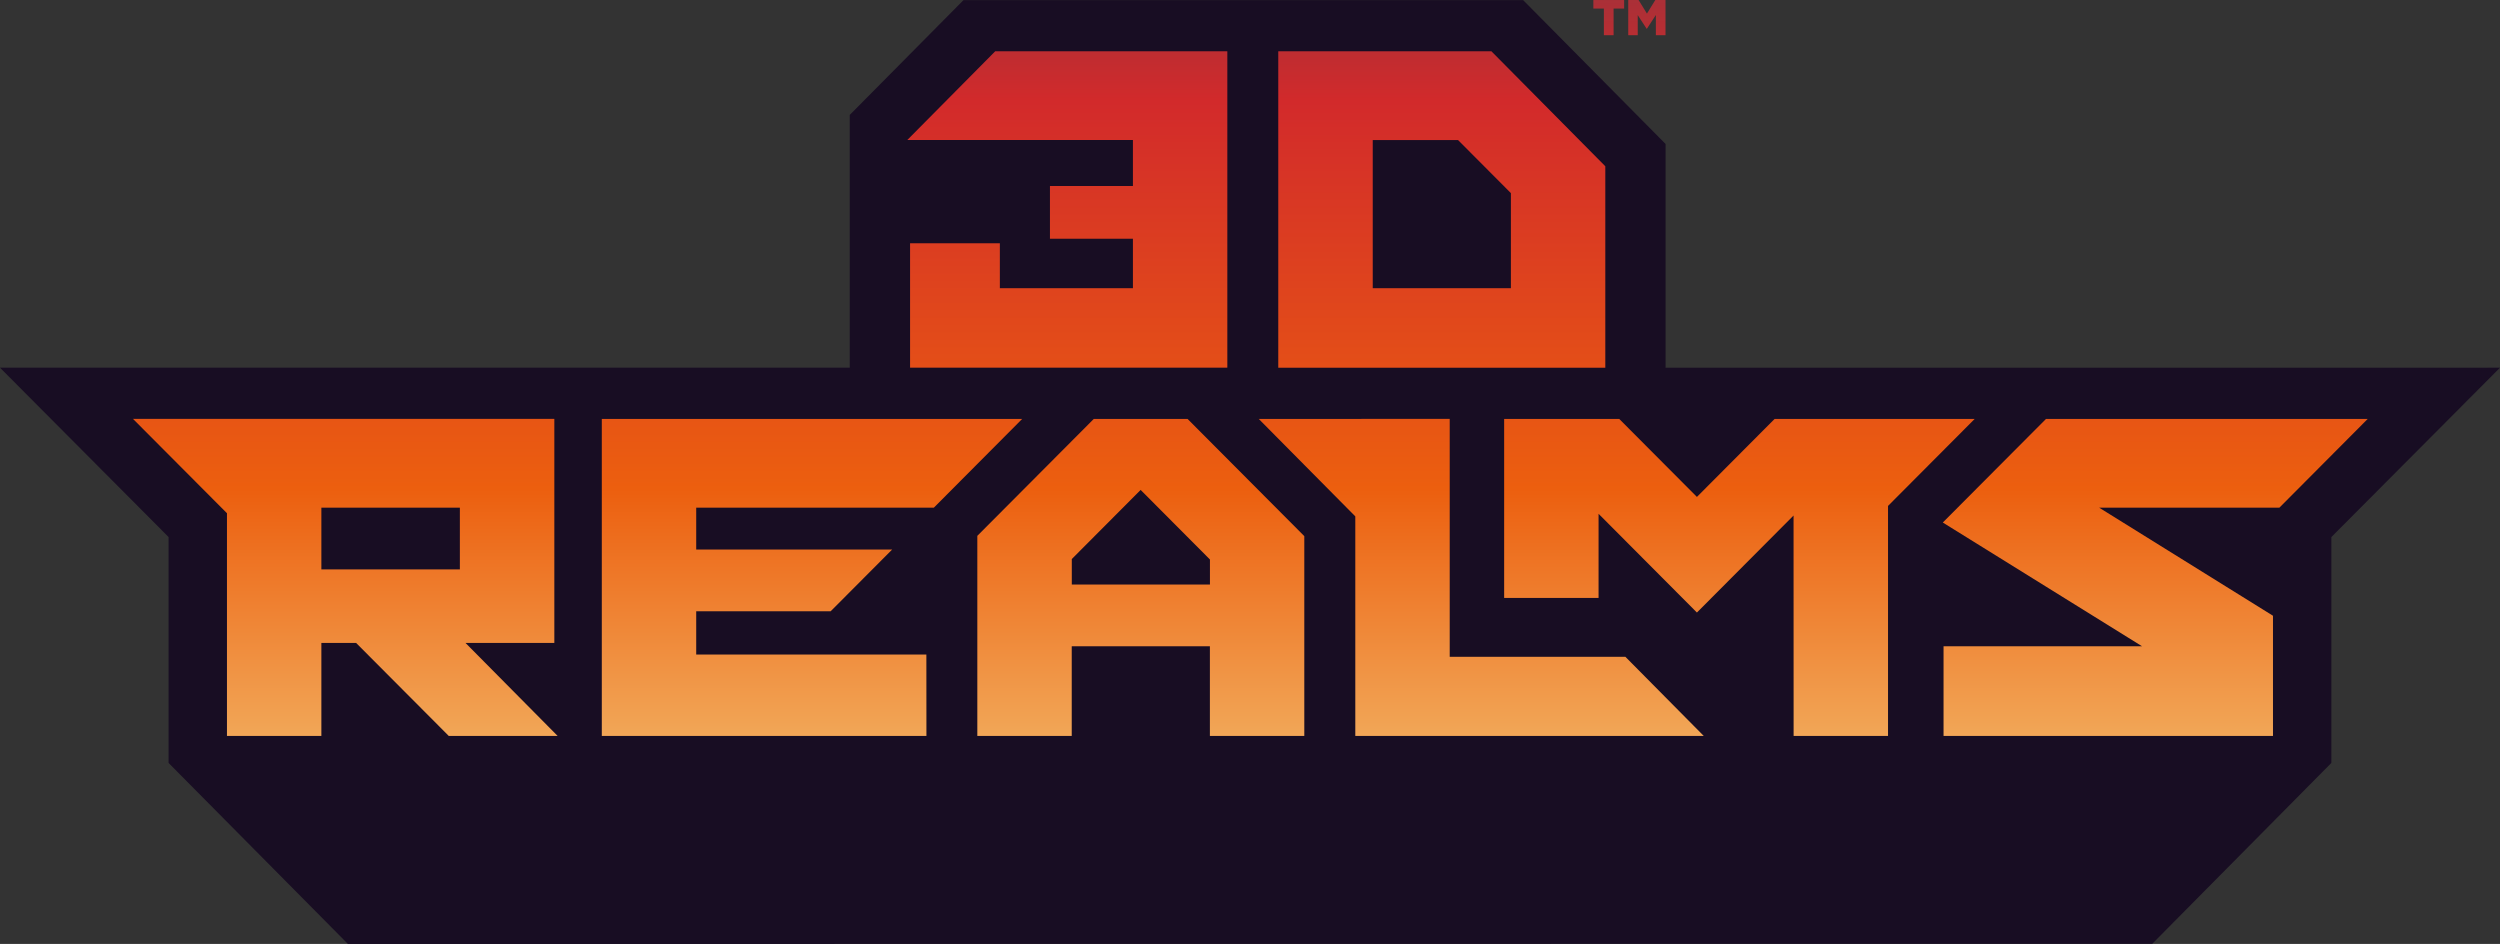 <svg xmlns="http://www.w3.org/2000/svg" width="339" height="128" viewBox="0 0 339 128" fill="none"><rect x="0" y="0" width="339" height="128" fill="#333333" stroke="none"/><g clip-path="url(#clip0_304_1729)"><path d="M284.644 68.838H309.085L321.057 56.811H277.433L263.444 70.854L290.467 87.637H263.545V99.796H308.216V83.496L284.644 68.838Z" fill="white"></path><path d="M316.133 72.824L339 49.86L225.853 49.867V19.524L206.537 0.017H130.648L115.225 15.585V49.86H0L22.859 72.824V103.455L47.176 127.999L291.848 127.976L316.133 103.455V72.824Z" fill="#180D23"></path><path d="M217.486 1.161H216.059V0.001H220.231V1.161H218.804V4.773H217.486V1.161Z" fill="url(#paint0_linear_304_1729)"></path><path d="M220.805 0.001H222.193L223.325 1.846L224.457 0.001H225.845V4.773H224.535V2.033L223.317 3.901H223.286L222.076 2.048V4.773H220.789V0.001H220.805Z" fill="url(#paint1_linear_304_1729)"></path><path d="M217.68 22.544L202.234 6.952H173.334V49.867H217.68V22.552V22.544ZM204.878 39.078H186.144V18.995H197.713L204.878 26.188V39.078Z" fill="url(#paint2_linear_304_1729)"></path><path d="M94.406 82.889H112.636L120.979 74.513H94.406V68.838H126.632L138.604 56.811H81.604V99.796H125.624L125.616 88.75H94.406V82.889Z" fill="url(#paint3_linear_304_1729)"></path><path d="M196.581 89.062V56.796L170.69 56.811L183.779 70.021V99.796H231.033L220.402 89.062H196.581Z" fill="url(#paint4_linear_304_1729)"></path><path d="M148.312 56.811L132.525 72.66V99.796H145.327V87.637H164.061V99.796H176.863V72.699L161.037 56.811H148.304H148.312ZM164.068 79.261H145.335V75.805L154.671 66.433L164.068 75.867V79.261Z" fill="url(#paint5_linear_304_1729)"></path><path d="M75.168 87.178V56.796H18.028L30.776 69.593V99.796H43.578V87.178H48.285L60.854 99.796H75.618L63.118 87.178H75.16H75.168ZM43.578 77.214V68.838H62.358V77.214H43.578Z" fill="url(#paint6_linear_304_1729)"></path><path d="M267.764 56.811H240.632L230.102 67.382L219.572 56.811H203.963V81.083H216.765V69.671L230.102 83.06L243.206 69.904L243.214 99.796H256.016V68.604L267.764 56.811Z" fill="url(#paint7_linear_304_1729)"></path><path d="M284.644 68.838H309.085L321.057 56.811H277.433L263.445 70.854L290.468 87.637H263.545V99.796H308.217V83.496L284.644 68.838Z" fill="url(#paint8_linear_304_1729)"></path><path d="M153.624 18.987V25.222H142.373V32.376H153.624V39.078H135.58V32.991H123.406V49.86H166.426V6.952H134.952L123.026 18.987H153.624Z" fill="url(#paint9_linear_304_1729)"></path></g><defs><linearGradient id="paint0_linear_304_1729" x1="218.145" y1="-50.076" x2="218.145" y2="120.199" gradientUnits="userSpaceOnUse"><stop offset="0.019" stop-color="#224360"></stop><stop offset="0.375" stop-color="#D22A2B"></stop><stop offset="0.684" stop-color="#EC5F0F"></stop><stop offset="1" stop-color="#F5D283"></stop></linearGradient><linearGradient id="paint1_linear_304_1729" x1="223.333" y1="-50.076" x2="223.333" y2="120.199" gradientUnits="userSpaceOnUse"><stop offset="0.019" stop-color="#224360"></stop><stop offset="0.375" stop-color="#D22A2B"></stop><stop offset="0.684" stop-color="#EC5F0F"></stop><stop offset="1" stop-color="#F5D283"></stop></linearGradient><linearGradient id="paint2_linear_304_1729" x1="195.511" y1="-50.076" x2="195.511" y2="120.199" gradientUnits="userSpaceOnUse"><stop offset="0.019" stop-color="#224360"></stop><stop offset="0.375" stop-color="#D22A2B"></stop><stop offset="0.684" stop-color="#EC5F0F"></stop><stop offset="1" stop-color="#F5D283"></stop></linearGradient><linearGradient id="paint3_linear_304_1729" x1="110.108" y1="-50.076" x2="110.108" y2="120.199" gradientUnits="userSpaceOnUse"><stop offset="0.019" stop-color="#224360"></stop><stop offset="0.375" stop-color="#D22A2B"></stop><stop offset="0.684" stop-color="#EC5F0F"></stop><stop offset="1" stop-color="#F5D283"></stop></linearGradient><linearGradient id="paint4_linear_304_1729" x1="200.862" y1="-50.076" x2="200.862" y2="120.199" gradientUnits="userSpaceOnUse"><stop offset="0.019" stop-color="#224360"></stop><stop offset="0.375" stop-color="#D22A2B"></stop><stop offset="0.684" stop-color="#EC5F0F"></stop><stop offset="1" stop-color="#F5D283"></stop></linearGradient><linearGradient id="paint5_linear_304_1729" x1="154.702" y1="-50.076" x2="154.702" y2="120.199" gradientUnits="userSpaceOnUse"><stop offset="0.019" stop-color="#224360"></stop><stop offset="0.375" stop-color="#D22A2B"></stop><stop offset="0.684" stop-color="#EC5F0F"></stop><stop offset="1" stop-color="#F5D283"></stop></linearGradient><linearGradient id="paint6_linear_304_1729" x1="46.835" y1="-50.076" x2="46.835" y2="120.199" gradientUnits="userSpaceOnUse"><stop offset="0.019" stop-color="#224360"></stop><stop offset="0.375" stop-color="#D22A2B"></stop><stop offset="0.684" stop-color="#EC5F0F"></stop><stop offset="1" stop-color="#F5D283"></stop></linearGradient><linearGradient id="paint7_linear_304_1729" x1="235.863" y1="-50.076" x2="235.863" y2="120.199" gradientUnits="userSpaceOnUse"><stop offset="0.019" stop-color="#224360"></stop><stop offset="0.375" stop-color="#D22A2B"></stop><stop offset="0.684" stop-color="#EC5F0F"></stop><stop offset="1" stop-color="#F5D283"></stop></linearGradient><linearGradient id="paint8_linear_304_1729" x1="292.251" y1="-50.076" x2="292.251" y2="120.199" gradientUnits="userSpaceOnUse"><stop offset="0.019" stop-color="#224360"></stop><stop offset="0.375" stop-color="#D22A2B"></stop><stop offset="0.684" stop-color="#EC5F0F"></stop><stop offset="1" stop-color="#F5D283"></stop></linearGradient><linearGradient id="paint9_linear_304_1729" x1="144.722" y1="-50.076" x2="144.722" y2="120.199" gradientUnits="userSpaceOnUse"><stop offset="0.019" stop-color="#224360"></stop><stop offset="0.375" stop-color="#D22A2B"></stop><stop offset="0.684" stop-color="#EC5F0F"></stop><stop offset="1" stop-color="#F5D283"></stop></linearGradient><clipPath id="clip0_304_1729"><rect width="339" height="128" fill="white"></rect></clipPath></defs></svg>